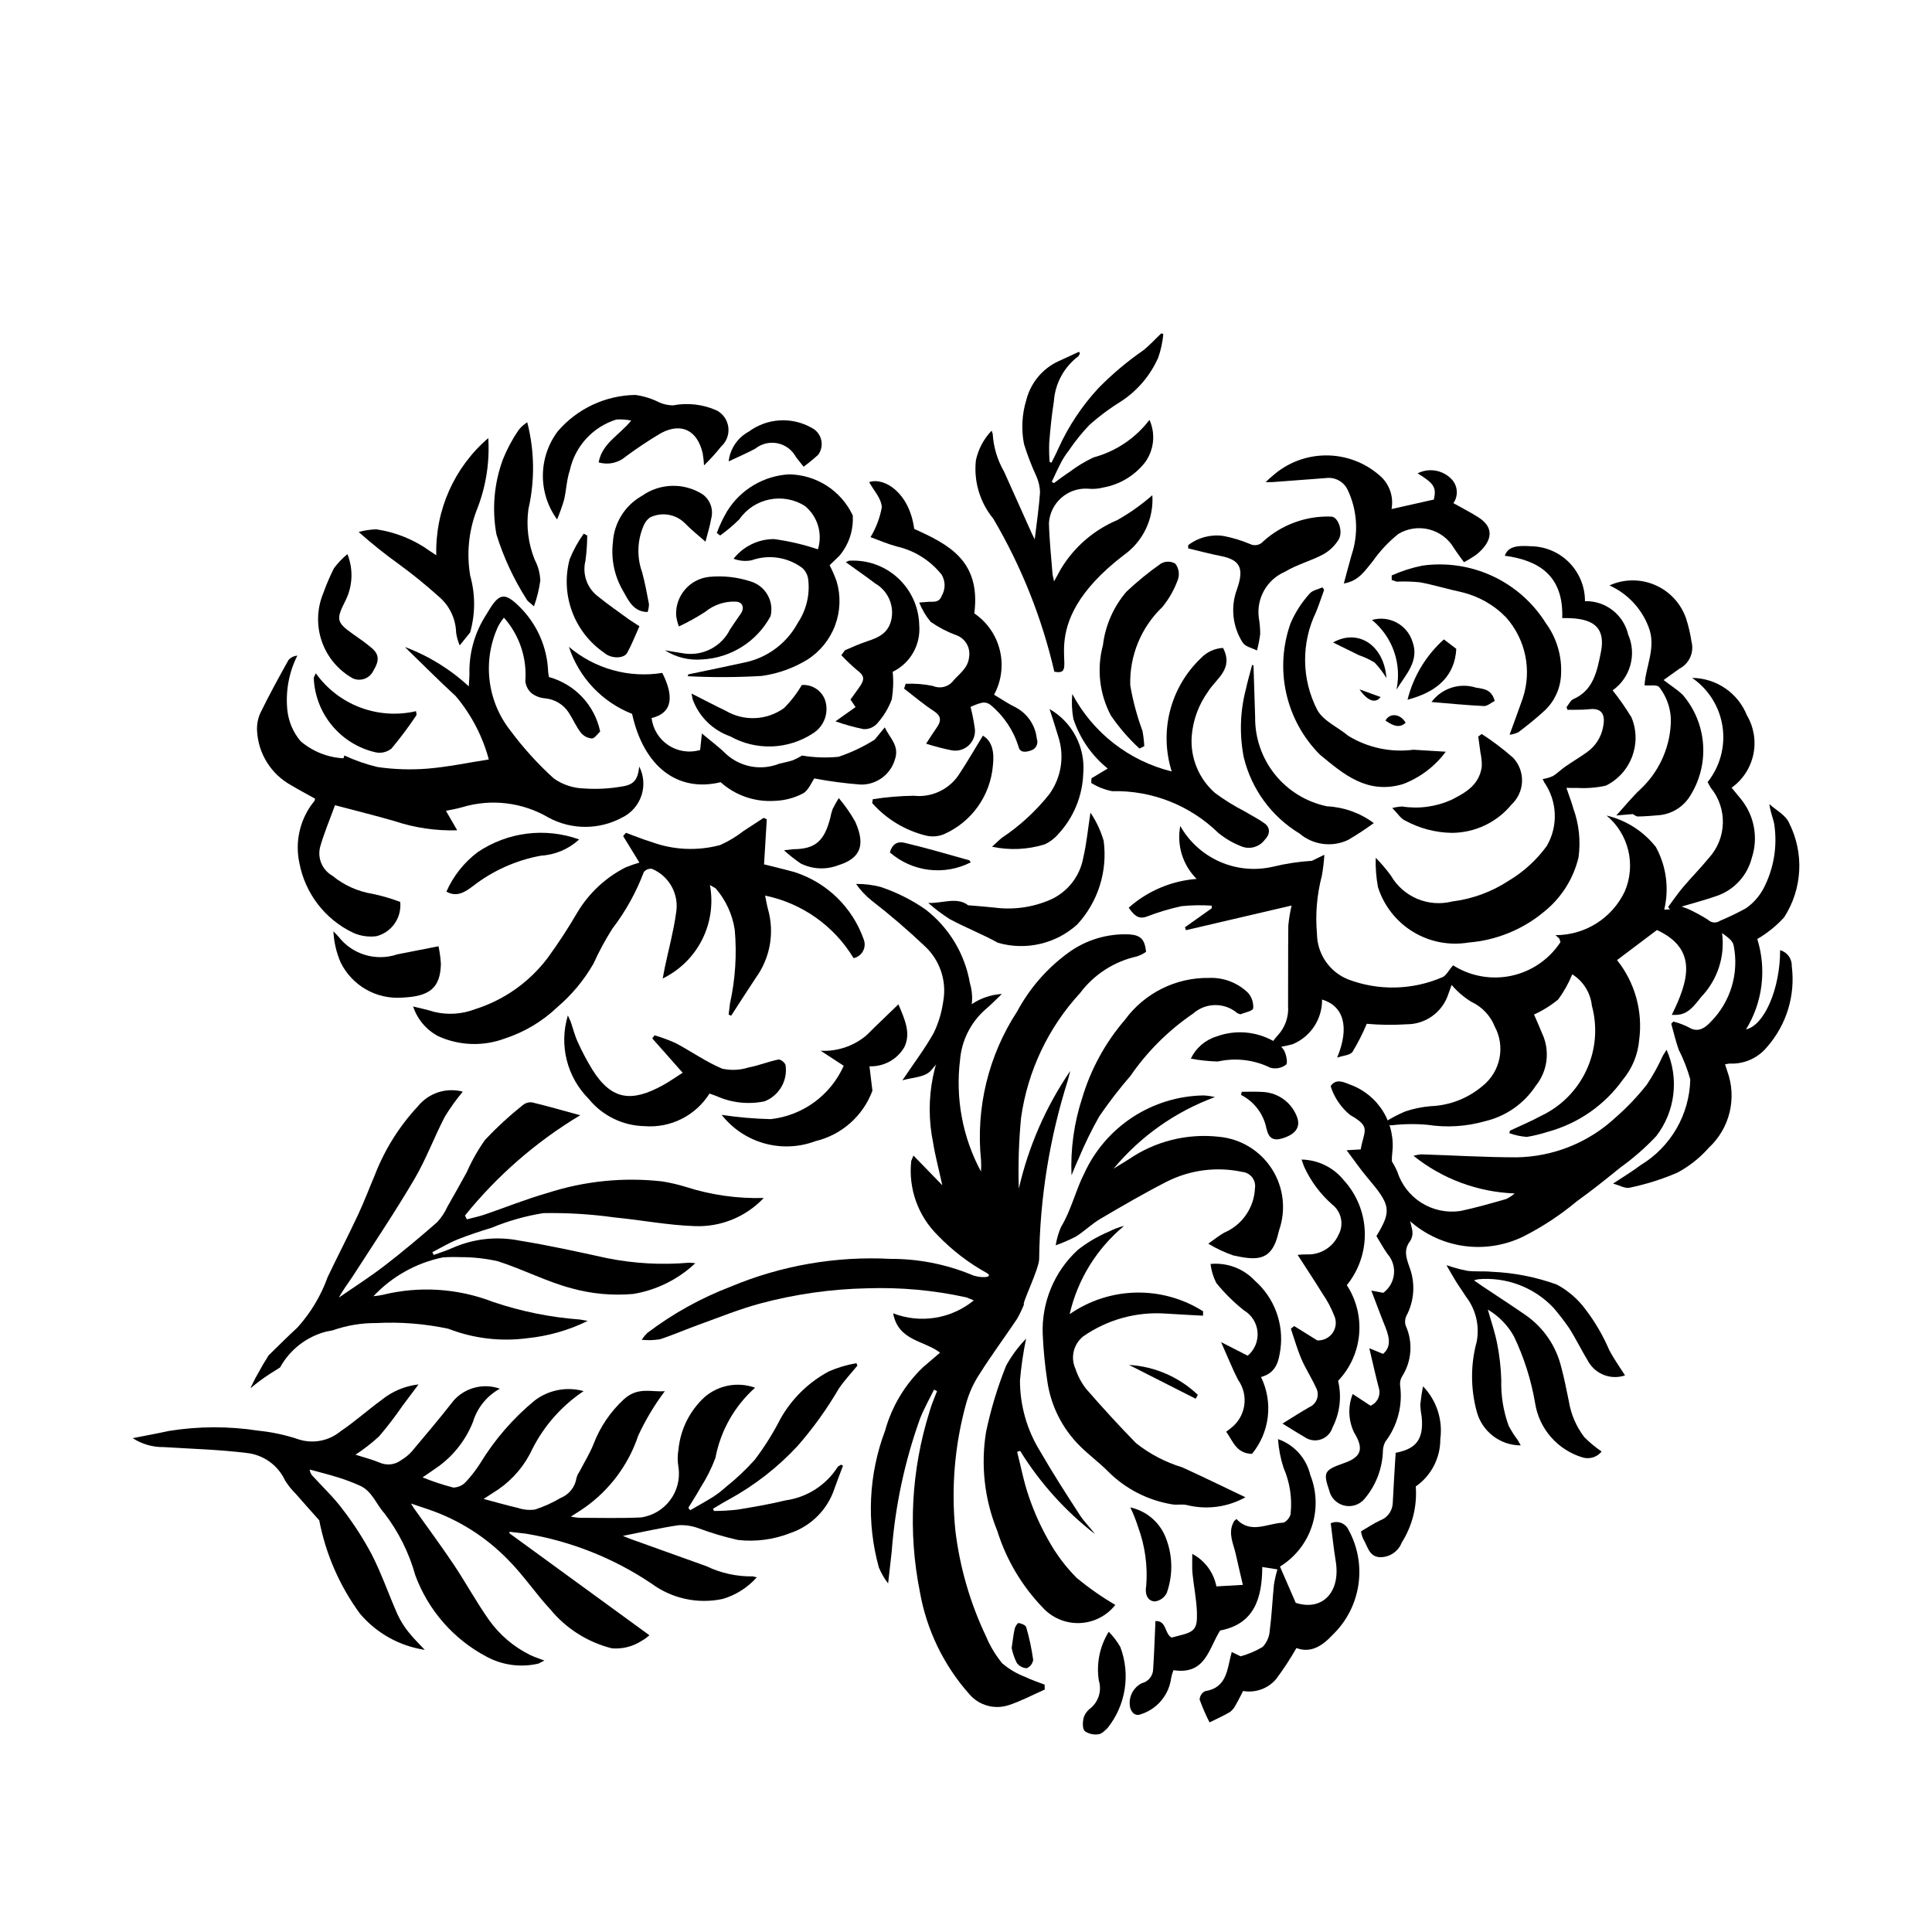 <?xml version="1.0" encoding="UTF-8"?>
<!-- Uploaded to: ICON Repo, www.iconrepo.com, Generator: ICON Repo Mixer Tools -->
<svg fill="#000000" width="800px" height="800px" version="1.1" viewBox="144 144 512 512" xmlns="http://www.w3.org/2000/svg">
 <g>
  <path d="m451.75 232.34c-1.59 1.512-3.074 3.164-4.789 4.516-4.262 2.953-8.234 6.301-11.867 10-4.379 4.731-7.965 10.133-10.621 16.004-0.543 1.281-1.211 2.508-1.824 3.762l-0.496-0.211c-0.125-1.703-0.16-3.41-0.098-5.113 0.301-3.629 0.641-7.254 1.223-10.84 0.301-4.801 2.703-9.223 6.559-12.094l0.359-0.734-0.266-0.402-4.793 2.215 0.004 0.004c-4.543 1.863-7.938 5.766-9.152 10.523-1.164 3.785-1.379 7.801-0.625 11.688 0.898 2.91 1.988 5.758 3.269 8.52 0.609 1.352 0.945 2.816 0.984 4.301-0.277 4.047-0.887 8.074-1.406 12.453l-0.723-1.453-7.383-16.457c-1.777-3.066-2.816-6.508-3.031-10.047l-0.277-0.848c-2.09 2.176-3.535 4.887-4.172 7.832-0.617 5.566 1.035 11.148 4.59 15.477 7.445 12.633 12.914 26.336 16.207 40.625l0.102-0.02 0.043-0.012c7.5 1.387-6.93-11.648 18.238-30.914 5.121-3.613 7.988-9.629 7.578-15.879-2.867 2.519-5.988 4.731-9.312 6.602-6.254 2.641-11.504 7.207-14.98 13.035l-1.758 3.207-0.395-1.844c-0.348-4.555-0.844-9.09-0.961-13.648 0.363-5.363 5-9.426 10.367-9.078 1.352 0.137 2.715 0.031 4.031-0.312 4.391-0.785 8.336-3.164 11.082-6.68 2.375-3.269 2.82-7.559 1.164-11.246-3.699 4.856-8.902 8.352-14.793 9.941-2.238 1.039-4.356 2.316-6.32 3.809-1.457 0.941-2.824 2.004-4.219 3.012l-0.559-0.367c0.848-1.77 1.648-3.566 2.566-5.301h-0.004c0.57-1.047 1.227-2.047 1.961-2.984 1.629-2.418 3.465-4.691 5.481-6.797 2.656-2.359 5.516-4.481 8.547-6.336 4.254-2.832 7.613-6.824 9.672-11.504 0.691-2.008 1.145-4.094 1.34-6.211z"/>
  <path d="m304.99 477.45c-7.801-1.703-15.609-3.441-23.488-4.703-5.875-1.148-11.957-0.484-17.445 1.906-1.648 0.766-3.41 1.289-5.121 1.922l-0.363-0.727c2.195-1.129 4.328-2.418 6.606-3.344 2.988-1.211 6.07-2.195 9.152-3.156h0.004c4.387-1.812 8.969-3.106 13.656-3.856 6.316-0.113 12.633 0.27 18.891 1.145 7.066 0.676 14.094 2.066 21.168 2.293v0.004c6.91 0.297 13.605-2.422 18.348-7.457-6.938 0.199-13.859-0.773-20.473-2.879-2.109-0.656-4.258-1.16-6.438-1.512-10.258-1.156-20.641-0.102-30.453 3.086-5.625 1.594-11.07 3.82-16.617 5.707-1.527 0.52-3.125 0.844-4.691 1.258l-0.504-1.008c8.543-10.582 18.879-19.578 30.539-26.574-4.508-1.227-8.59-2.41-12.723-3.402-0.895-0.117-1.797 0.141-2.496 0.711-3.535 2.82-6.871 5.887-9.973 9.18-1.91 2.691-3.543 5.57-4.871 8.594-1.695 3.062-3.383 6.129-5.133 9.16-0.684 1.504-1.602 2.891-2.723 4.106-4.547 3.973-9.176 7.859-13.957 11.543-3.887 2.988-8.035 5.629-12.07 8.426 1.141-2.16 2.598-3.981 3.856-5.934 5.441-8.449 11.055-16.801 16.148-25.457 3.098-5.269 5.234-11.098 8.062-16.539v-0.004c1.422-2.324 3.012-4.543 4.762-6.633-4.371-1.176-9.023 0.336-11.875 3.852-4.91 5.258-8.773 11.406-11.383 18.113-1.504 3.551-2.863 7.172-4.5 10.664-2.594 5.535-5.406 10.965-8.043 16.48-1.766 4.93-4.477 9.469-7.984 13.359-2.621 2.406-5.121 4.938-7.672 7.414l-1.527 2.496-2.047 3.656-0.82 1.66-0.203 0.383-0.062 0.203-0.102 0.289 0.004-0.004c1.609-1.363 3.305-2.621 5.074-3.766l2.719-1.715c2.598-4.715 7.019-8.152 12.23-9.504l1.68-0.32c3.723-1.312 7.644-1.969 11.594-1.941 6.402-0.336 12.824 0.172 19.094 1.512 6.637 2.574 13.812 3.438 20.867 2.512 5.586-0.559 11.023-2.113 16.059-4.59l-2.035-0.367c-7.848-0.574-15.59-2.141-23.043-4.664-9.348-3.621-19.586-4.273-29.316-1.863-0.785 0.164-1.582 0.277-2.383 0.344 4.914-5.231 11.32-8.816 18.348-10.27 1.562-0.121 3.133-0.145 4.699-0.078 3.348-0.016 6.688 0.352 9.949 1.094 6.602 2.117 12.859 5.402 19.531 7.172h0.004c5.305 1.469 10.836 1.973 16.32 1.488 6.168-1.02 11.891-3.856 16.441-8.145-0.555-0.078-1.113-0.121-1.672-0.133-7.219 0.625-14.492 0.227-21.598-1.188z"/>
  <path d="m309.06 551.03c5.188-1.023 9.941-2.125 14.758-2.832 1.781-0.094 3.559 0.172 5.234 0.781 3.422 1.273 6.926 2.32 10.484 3.125 4.719 0.539 9.5-0.09 13.918-1.832 5.574-1.891 9.93-6.309 11.734-11.91 0.707-1.988 1.473-3.957 2.215-5.934l-0.504-0.277-0.84 0.504h0.004c-3.074 4.879-8.145 8.156-13.855 8.957-4.231 1.027-8.543 1.77-12.848 2.465-2.031 0.227-4.074 0.344-6.121 0.348l-0.301-0.574c1.441-0.848 2.844-1.762 4.328-2.527h-0.004c6.773-3.719 12.902-8.504 18.152-14.176 4.086-4.684 7.723-9.746 10.859-15.113 1.457-2.176 3.293-4.106 4.953-6.144l-0.273-0.637c-2.512 0.434-4.961 1.164-7.301 2.18-5.402 2.894-9.867 7.277-12.859 12.629-1.938 3.793-4.207 7.41-6.785 10.801-2.332 2.606-4.879 5.008-7.621 7.184-1.051 0.965-2.184 1.84-3.383 2.617-1.988 1.258-4.062 2.379-6.102 3.559l-0.492-0.637c1.074-1.766 2.215-3.496 3.207-5.309 1.602-2.488 2.938-5.141 3.977-7.914 1.355-7.191 5.051-13.734 10.512-18.605-4.559-1.637-9.645-0.707-13.332 2.434-3.949 3.606-6.43 8.543-6.965 13.863-0.285 1.602-0.285 3.242 0 4.844 0.91 6.383-3.516 12.297-9.898 13.23-5.453 0.277-10.934 0.102-16.398 0.102-0.754-0.059-1.5-0.16-2.242-0.305 1.473-0.957 2.602-1.633 3.672-2.398v0.004c6.652-4.695 11.629-11.395 14.207-19.113 1.926-4.152 4.285-8.086 7.031-11.746-3.438 0.32-7.16-1.289-10.918 2.215v0.004c-3.535 3.273-6.269 7.324-7.984 11.828-1 2.527-2.473 4.867-3.727 7.297-0.359 0.512-0.625 1.082-0.781 1.684-0.375 2.383-1.98 4.394-4.223 5.281-2.137 1.266-4.406 2.293-6.766 3.059-1.523 0.215-3.078 0.066-4.535-0.43-2.875-0.652-5.707-1.484-9.082-2.379l3.945-2.559c3.906-2.711 7.016-6.418 9-10.738 3.133-6.172 7.801-11.43 13.555-15.273-4.527-1.266-9.387-0.305-13.094 2.586-5.66 4.691-10.504 10.293-14.328 16.57-1.102 1.73-2.359 3.359-3.754 4.863-0.859 0.953-2.074 1.508-3.356 1.539-2.773-0.723-5.496-1.625-8.152-2.703 1.84-1.266 3.195-2.148 4.5-3.106v0.004c3.961-2.977 7.027-6.984 8.859-11.59 1.137-3.75 3.691-6.91 7.125-8.805-4.305-1.527-9.105-0.324-12.18 3.055-3.621 4.641-7.422 9.145-11.219 13.648h0.004c-0.805 0.871-1.734 1.621-2.754 2.223-1.617 1.234-3.777 1.496-5.644 0.688-1.984-0.84-4.109-1.363-6.465-2.125 2.223-1.453 4.324-3.082 6.277-4.879 2.203-2.59 4.269-5.289 6.191-8.09l4.242-5.656c-3.57 0.402-6.949 1.816-9.738 4.074-3.707 2.703-7.137 5.801-10.938 8.352-3.035 2.508-7.121 3.336-10.891 2.207-3.535-1.207-7.199-2-10.914-2.375-7.84-1.215-15.82-1.191-23.652 0.07-3.07 0.672-6.168 1.23-9.621 1.914 2.449 1.594 5.32 2.418 8.246 2.367 7.305 0.465 14.645 0.656 21.898 1.551 4.438 0.453 8.312 3.195 10.207 7.234 0.773 1.273 1.703 2.449 2.766 3.492 2.074 2.387 4.191 4.734 6.32 7.129 1.723 8.965 5.422 17.434 10.828 24.789 4.379 5.144 10.465 8.531 17.145 9.539-1.43-1.535-2.965-2.988-4.254-4.637h-0.004c-1.172-1.441-2.16-3.023-2.949-4.707-2.348-5.293-4.231-10.809-6.863-15.949h0.004c-2.266-4.254-4.891-8.312-7.844-12.125-2.328-3.106-5.211-5.801-7.836-8.684-0.438-0.457-0.699-1.055-0.75-1.684 2.539 0.699 5.098 1.324 7.609 2.117 1.957 0.609 3.875 1.34 5.742 2.184 3.211 1.461 4.254 4.906 6.449 7.312 3.75 4.898 6.527 10.469 8.18 16.41 3.441 9.328 10.227 17.047 19.035 21.656 4.168 2.203 8.992 2.824 13.582 1.754l1.594-0.805c-1.539-0.605-2.742-0.961-3.844-1.512-4.312-2.141-8.035-5.312-10.828-9.234-3.363-4.762-6.16-9.918-9.406-14.77-3.383-5.051-7.016-9.938-10.535-14.898l-0.742-1.203 4.914 1.652v0.004c7.789 2.691 14.844 7.156 20.609 13.039 4.164 4.109 7.441 9.105 11.445 13.402 4.188 5.07 9.887 8.672 16.266 10.27 2.734 0.234 5.469-0.438 7.785-1.906 0.777-0.434 1.504-0.957 2.164-1.559l-37.066-27.004-0.039-0.414 4.348 0.496c11.922 1.977 23.285 6.488 33.316 13.23 5.434 4.012 12.328 5.488 18.926 4.059 3.465-1.035 6.574-3.016 8.977-5.715l-1.047-0.254v0.004c-4.25 0.07-8.457-0.852-12.293-2.695l-20.359-7.305z"/>
  <path d="m538.29 491.06c0.855 3.051 1.887 5.996 2.477 9.027 0.621 3.144 0.984 6.34 1.086 9.543-0.125 4.156 0.535 8.297 1.953 12.203 0.688 1.312 1.48 2.566 2.375 3.75l0.832 1.457c-5.488 0.008-10.285-3.695-11.672-9.004-1.641-6.062-1.641-12.453 0.008-18.512 0.789-4.184-0.242-8.508-2.836-11.883-0.859-1.363-1.812-2.668-2.664-4.039-0.895-1.445-1.715-2.934-2.523-4.324l0.004 0.004c1.785 0.621 3.617 1.117 5.473 1.488 2.137 0.293 4.344 0.047 6.5 0.262 5.891 0.242 11.711 1.383 17.258 3.383 2.988 1.598 5.586 3.84 7.602 6.566 2.551 3.332 4.672 6.973 6.32 10.836 1.227 2.324 2.777 4.477 4.164 6.676-3.695 1.266-7.769-0.27-9.719-3.656-1.754-2.887-3.234-5.945-5.039-8.797h0.004c-1.305-1.895-2.707-3.719-4.203-5.465-5.168-5.465-12.562-8.246-20.051-7.551l-1.027 0.281 2.383 1.645c3.828 2.559 7.703 5.055 11.488 7.684h-0.004c4.648 3.293 7.945 8.164 9.277 13.703 0.805 2.961 1.375 5.984 2.004 8.992 0.559 3.461 1.965 6.731 4.09 9.516 1.41 1.418 2.949 2.699 4.598 3.82-1.203 1.5-3.195 2.121-5.035 1.57-3.258-0.969-6.168-2.84-8.398-5.402-2.234-2.559-3.691-5.699-4.203-9.059-1.047-6.121-2.941-12.07-5.629-17.672-1.629-2.918-4.008-5.348-6.891-7.043z"/>
  <path d="m262.18 358.87 2.984 5.168h-0.004c-5.633 0.172-11.254-0.656-16.602-2.438-5.262-1.52-10.578-2.832-15.777-4.211-1.379 3.801-2.914 7.394-3.961 11.113l0.004 0.004c-0.73 2.957 0.59 6.043 3.234 7.555 3.094 2.543 6.809 4.215 10.766 4.836 2.461 0.523 4.875 1.23 7.231 2.117 0.445 4.168-2.227 8.031-6.285 9.086-2.106 0.277-4.242-0.039-6.18-0.906-7.438-3.539-12.734-10.422-14.258-18.516-1.145-5.367 0.027-10.973 3.227-15.43l0.801-1.031 0.148-0.551c-2.086-1.168-4.231-2.297-6.309-3.539h0.004c-5.312-2.902-8.746-8.344-9.078-14.391-0.105-1.68 0.211-3.356 0.922-4.883 2.305-4.719 4.828-9.332 7.391-13.914 0.594-0.695 1.441-1.121 2.356-1.188-2.273 4.531-3.184 9.625-2.621 14.664 0.355 2.953 1.57 5.742 3.492 8.012 3.18 2.723 7.176 4.316 11.359 4.527l0.238-0.742v0.004c2.824 1.312 5.773 2.34 8.801 3.059 4.348 0.629 8.746 0.773 13.125 0.43 5.461-0.438 10.918-1.598 16.348-2.441-1.656-6.18-4.656-11.918-8.785-16.805-4.602-4.227-9.016-8.688-13.461-13v0.004c6.273 2.332 12.027 5.875 16.934 10.43 0.086-1.527 0.188-2.434 0.18-3.332-0.121-5.148 1.207-10.227 3.824-14.656l1.148-1.867c2.848-4.812 4.34-5.117 8.098-1.441 4.773 4.598 7.566 10.875 7.789 17.5l0.207 1.324c3.371 0.926 6.426 2.758 8.82 5.305s4.043 5.707 4.758 9.129c-0.66 0.594-1.473 1.852-2.191 1.844-1.148-0.09-2.215-0.645-2.938-1.543-1.242-1.594-2.062-3.57-3.184-5.285-1.402-2.168-3.719-3.57-6.289-3.805-1.262-0.098-2.473-0.543-3.496-1.289-0.992-0.82-1.617-2-1.734-3.281 0.465-6.141-1.582-12.211-5.676-16.816-0.586 0.73-1.105 1.516-1.543 2.344-2.051 4.445-2.832 9.367-2.262 14.23 0.57 4.859 2.469 9.469 5.492 13.32 3.422 4.606 7.289 8.871 11.539 12.727 2.34 1.652 5.113 2.57 7.977 2.648 3.281 0.23 6.578 0.07 9.824-0.48 3.457-0.477 4.434-1.773 4.836-5.328 1.223 2.387 1.43 5.164 0.578 7.707s-2.691 4.637-5.106 5.805c-6.062 3.285-13.375 3.305-19.457 0.043-6.918-4.086-15.227-5.094-22.918-2.781-1.324 0.406-2.691 0.602-4.32 0.957z"/>
  <path d="m313.45 372.6-4.309-7.031 0.734-0.867c2.269 0.82 4.504 1.746 6.809 2.445v0.004c5.828 2.125 12.168 2.406 18.16 0.797 2.211-0.98 4.293-2.234 6.199-3.727l5.328-3.477 0.836 0.371-0.723 11.953c2.348 0.59 5.215 1.254 8.043 2.035v0.004c8.578 2.738 15.375 9.34 18.363 17.836 0.398 1.016 0.332 2.152-0.188 3.113-0.516 0.957-1.43 1.641-2.496 1.863-5.156-8.551-13.652-14.562-23.438-16.578 0.285 1.383 0.461 2.539 0.766 3.644h0.004c1.746 6.191 0.57 12.844-3.188 18.066-2.223 3.348-4.387 6.742-6.578 10.113l-0.68-0.27 0.363-2.984v0.004c1.414-6.391 1.84-12.961 1.262-19.484-0.609-4.07-2.363-7.887-5.055-11l-1.523-0.887c0.91 4.93 0.18 10.02-2.078 14.492-2.262 4.473-5.926 8.082-10.434 10.273l0.562-2.969c1.008-4.777 2.309-9.527 2.969-14.34 0.887-4.926-1.762-9.805-6.375-11.746-0.82-0.117-1.641 0.203-2.164 0.844-2.031 5.387-4.84 10.449-8.34 15.02-1.871 2.941-3.531 6.016-4.965 9.191-2.5 4.379-5.738 8.289-9.574 11.559-3.965 3.793-8.734 6.644-13.953 8.348-5.731 2.137-12.074 1.922-17.641-0.605-3.16-1.664-5.551-4.492-6.668-7.883 1.969 0.496 3.797 0.855 5.555 1.422 3.625 0.879 7.43 0.629 10.91-0.719 7.68-2.43 14.41-7.199 19.246-13.648 2.824-3.883 5.449-7.91 7.863-12.059 3.059-5.086 7.492-9.207 12.789-11.879 1.18-0.48 2.383-0.895 3.606-1.246z"/>
  <path d="m387.62 303.68 2.582-0.203c1.309-0.051 2.676 0.277 3.394-1.645 0.992-1.715 0.973-3.836-0.051-5.535-3.019-3.793-7.242-6.438-11.973-7.496-2.387-0.648-4.672-1.656-6.871-2.453 1.457-2.422 2.469-5.082 2.981-7.859-0.047-2.363-2.164-4.527-3.34-6.723 4.031-1.375 10.68 2.848 11.93 12.402 9.004 4.066 17.734 8.383 15.93 22.387v-0.004c3.391 2.305 5.801 5.789 6.769 9.773s0.422 8.184-1.531 11.789c1.988 1.176 3.844 2.457 5.844 3.414 3.07 1.672 5.121 4.754 5.477 8.23 0.238 0.613 0.207 1.297-0.078 1.887-0.289 0.594-0.812 1.035-1.441 1.227-1.359 0.484-2.984 0.719-3.348-1.09v-0.004c-1.359-4.312-3.945-8.137-7.441-11.004-0.648-0.5-1.48-0.691-2.277-0.527-1.027 0.262-2.023 0.633-2.973 1.102 0.461 1.75 0.82 3.527 1.074 5.316 0.344 1.684-0.16 3.43-1.352 4.668-1.191 1.238-2.914 1.809-4.609 1.531-2.328-0.457-4.625-1.051-6.879-1.785 1.117-1.703 1.895-2.973 2.75-4.172 1.406-1.965 1.199-3.238-0.75-4.496-2.734-1.77-5.238-3.93-7.836-5.918l0.402-1.281c2.426-0.113 4.856 0.078 7.234 0.574 1.98 0.852 4.289 0.203 5.531-1.559 1.691-1.855 3.801-3.266 4.066-6.184 0.387-2.543-1.133-4.992-3.586-5.777-2.34-0.871-4.559-2.039-6.606-3.473-1.277-1.527-2.301-3.254-3.023-5.113z"/>
  <path d="m316.67 334.29c0.363 2.945 2 5.582 4.477 7.215 2.481 1.629 5.547 2.09 8.395 1.258l0.465-4.387c2.316 1.957 4.523 3.566 6.453 5.488h0.004c3.816 3.457 9.266 4.434 14.047 2.527 1.188-0.301 2.398-0.504 3.566-0.895h0.004c0.852-0.359 1.676-0.785 2.469-1.266 3.195 0.535 6.453 0.648 9.68 0.328 3.356-1.129 6.566-2.652 9.562-4.539l2.691-3.266c1.285 2.883 3.988 4.797 2.652 8.613-1.203 3.949-4.879 6.625-9.012 6.555-4.137-0.309-8.25-0.852-12.328-1.629-0.68 0.949-1.555 3.219-3.031 3.996-2.332 1.215-4.91 1.879-7.539 1.953-5.223 0.328-10.355-1.453-14.246-4.949-11.469 2.773-20.402-4.18-23.469-18.109-7.953-3.129-14.094-9.641-16.742-17.762 6.844 5.809 15.887 8.332 24.746 6.906 3.027 5.969 2.898 10.609-2.844 11.961z"/>
  <path d="m326.4 322.72c5.156-1.086 10.316-2.133 15.465-3.273 5.805-1.359 10.746-5.144 13.57-10.398 2.234-3.34 3.215-7.367 2.766-11.363-0.117-1.199-0.668-2.316-1.551-3.137-3.859-2.91-8.926-3.684-13.48-2.062-1.594 0.312-3.246 0.168-4.766-0.41 2.582-3.289 6.531-5.215 10.711-5.215 3.961 0.531 7.859 1.441 11.641 2.719 1.293-4.164-0.062-8.699-3.426-11.477-5.801-3.676-13.465-2.129-17.391 3.504-1.578 1.57-3.277 3.008-5.09 4.301l-0.895-0.66h0.004c0.742-2.019 1.668-3.965 2.762-5.816 3.555-5.707 9.652-9.332 16.359-9.727 3.555 0.047 7.023 1.09 10.012 3.008 2.988 1.922 5.375 4.644 6.891 7.859 0.25 3.867-0.996 7.684-3.481 10.66l-2.641 2.555c0.711 1.379 1.332 2.805 1.852 4.262 1.141 3.84 1 7.941-0.406 11.691-1.402 3.746-3.988 6.934-7.363 9.082-3.691 2.246-7.805 3.715-12.086 4.309-6.523 0.383-13.066 0.41-19.598 0.074z"/>
  <path d="m332.03 433.8c-1.809 2.875-4.367 5.199-7.406 6.727-3.035 1.523-6.43 2.184-9.816 1.914-5.754-0.113-11.164-2.754-14.793-7.219-2.836-2.844-4.852-6.402-5.824-10.297-0.973-3.898-0.871-7.984 0.301-11.824l0.746 1.645c0.625 1.793 1.078 3.684 1.863 5.379v-0.004c1.156 2.574 2.481 5.07 3.961 7.473 5.117 8.066 10.422 8.504 18.641 3.988 1.691-0.93 3.289-2.07 5.211-3.293l-8.062-9.113 0.621-0.805 0.004-0.004c1.914 0.562 3.785 1.258 5.602 2.078 4.144 2.195 8.031 4.969 12.324 6.766 2.316 0.508 4.731 0.395 6.988-0.328 2.644-0.488 5.231-1.562 7.875-2.094 0.598-0.121 1.766 0.805 1.926 1.512 0.59 4.094-1.723 8.055-5.578 9.559-4.273 0.895-8.723 0.414-12.707-1.379z"/>
  <path d="m302.65 266.53c0.934-5.074 5.348-7.062 8.633-11.078l0.004 0.004c-1.305-0.277-2.641-0.367-3.969-0.27-3.066 0.961-5.824 2.719-7.988 5.09-2.164 2.375-3.664 5.281-4.34 8.422-0.828 2.469-0.898 5.176-1.496 7.734-0.523 1.773-1.145 3.516-1.855 5.223-2.484-3.402-3.809-7.516-3.769-11.73 0.035-4.215 1.43-8.305 3.973-11.664 5.152-5.977 12.613-9.469 20.508-9.598 2.266 0.305 4.461 0.996 6.496 2.039 1.102 0.461 2.281 0.707 3.477 0.727 3.949-0.762 8.043-0.277 11.703 1.387 1.668 0.918 2.781 2.59 2.996 4.477 0.215 1.891-0.5 3.769-1.914 5.035-1.402 1.766-2.918 3.434-4.535 5-0.055-1.062-0.168-2.117-0.348-3.164-1.395-6.113-5.629-8.293-11.094-5.363h0.004c-3.199 1.898-6.301 3.961-9.293 6.176-1.973 1.719-4.684 2.305-7.191 1.555z"/>
  <path d="m273.4 260.1c0.41 6.609-0.676 13.227-3.176 19.359-2.035 5.461-2.59 11.367-1.613 17.113 1.387 4.922 1.379 10.133-0.027 15.047l-2.754 3.418c-0.469-1.074-0.789-2.207-0.953-3.371-0.098-3.742-1.809-7.262-4.691-9.652-3.367-3.035-6.891-5.891-10.559-8.559-3.672-2.637-7.203-5.469-10.578-8.477 1.512-0.41 3.066-0.645 4.633-0.707 5.133 0.742 10.012 2.715 14.219 5.742l1.719 1.148v0.004c-0.324-11.906 4.738-23.32 13.781-31.066z"/>
  <path d="m382.09 410.15c1.738 4.113 3.363 7.691 1.551 11.387-1.914 3.246-5.453 5.184-9.219 5.043l0.777 6.473v0.004c-2.492 6.695-8.156 11.707-15.105 13.363-4.344 1.629-9.094 1.832-13.562 0.578-4.465-1.254-8.418-3.894-11.281-7.547 4.305 0.652 8.645 1.027 13 1.133 8.5-0.945 15.863-6.328 19.344-14.141l-6.106-3.981v-0.004c4.293 0.223 8.516-1.156 11.855-3.863 0.859-0.734 1.633-1.586 2.449-2.375z"/>
  <path d="m390 383.29c3.66 0.164 7.613-1.703 10.562 0.613 2.555 0.223 4.769 0.367 6.973 0.617h-0.004c5.059 0.664 10.199-0.066 14.875-2.106 4.562-2.055 7.812-6.231 8.68-11.156 0.848-3.566 1.18-7.246 1.898-11.906v-0.004c1.535 2.293 2.715 4.805 3.496 7.449 1.086 8.066-1.473 16.195-6.984 22.184-5.691 5.156-13.648 6.996-21.031 4.867-4.144-2.297-8.586-4.016-12.758-6.266-2.012-1.281-3.922-2.715-5.707-4.293z"/>
  <path d="m368.14 292.98 0.844-0.379c4.769-0.309 9.453 1.344 12.973 4.578 3.516 3.234 5.559 7.762 5.652 12.539 0.422 5.168-2.375 10.059-7.039 12.316 0.246 2.441 0.164 4.902-0.242 7.324-0.898 2.383-2.234 4.574-3.949 6.461-0.914 0.965-2.207 1.48-3.535 1.406-2.527-0.516-5.016-1.207-7.445-2.062l5.332-3.781-1.34-1.996 2.293-3.191c1.582-2.195 1.371-3.152-0.52-4.578l-0.004 0.004c-1.477-1.246-2.879-2.578-4.195-3.992l0.957-1.309c1.992-0.863 3.984-1.754 6.023-2.422 3.008-0.984 5.672-2.215 6.348-6.098 0.609-3.672-1.129-7.336-4.363-9.184-2.504-1.91-5.09-3.691-7.789-5.637z"/>
  <path d="m383.14 430.3c3.031-4.519 6-8.422 8.371-12.684h-0.004c1.223-2.582 2.047-5.328 2.449-8.156 1.016-5.461-0.863-11.055-4.969-14.801-4.481-4.246-9.172-8.27-14.059-12.051-1.551-1.254-2.922-2.719-4.066-4.356 2.176-0.027 4.344 0.234 6.449 0.781 4.266 1.414 8.305 3.438 11.988 6.012 6.215 4.797 10.398 11.75 11.734 19.484 0.914 2.988 0.77 6.207-0.414 9.102-2.809 5.043-6.148 9.777-9.953 14.117-1.633 1.809-5.016 1.777-7.527 2.551z"/>
  <path d="m283.72 255.9c1.945 7.535 2.055 15.43 0.316 23.02-0.621 4.547-0.043 9.18 1.676 13.434 0.895 1.691 1.398 3.566 1.477 5.481-0.316 2.336-0.879 4.633-1.684 6.852-1.109-1.02-1.664-1.309-1.914-1.797-3.438-5.375-6.141-11.184-8.031-17.277-1.223-6.672-0.625-13.555 1.734-19.918 1.098-2.731 2.492-5.332 4.16-7.758 0.648-0.793 1.41-1.477 2.266-2.035z"/>
  <path d="m315.62 306.19c-3.762-0.023-5.086-3.09-6.512-5.606-2.266-3.867-3.211-8.371-2.688-12.82 0.289-5.164 3.188-9.82 7.691-12.355 2.332-1.656 5.106-2.582 7.965-2.656 2.863-0.078 5.68 0.699 8.098 2.231 2.059 1.473 2.973 4.078 2.289 6.516-0.309 1.914-0.93 3.793-1.504 6.051-1.855-1.645-3.773-3.144-5.461-4.898h-0.004c-2.438-2.426-6.152-3.039-9.242-1.523-0.684 0.496-1.227 1.16-1.574 1.93-1.805 3.973-1.984 8.496-0.504 12.602 0.738 2.758 1.281 5.594 1.809 8.426-0.008 0.719-0.129 1.43-0.363 2.106z"/>
  <path d="m375.3 355.8c3.586-0.559 7.203-0.867 10.828-0.918 4.906 0.547 9.684-1.797 12.254-6.008 2.117-3.219 4.047-6.574 6.09-9.91 2.457 1.402 3.078 4.332 2.656 7.941v-0.004c-0.332 3.918-1.711 7.668-3.992 10.867-2.281 3.195-5.383 5.719-8.98 7.305-1.496 0.613-3.144 0.742-4.719 0.379-5.535-1.355-10.523-4.367-14.301-8.633z"/>
  <path d="m348.21 307.29c-3.621 6.711-10.469 11.055-18.082 11.465-3.481 0.309-6.969-0.543-9.914-2.418 1.773 0.293 3.539 0.617 5.32 0.871h-0.004c4.938 0.621 9.727-1.949 11.934-6.406 0.902-1.41 1.895-2.754 2.832-4.141 1.074-1.582 0.523-3.098-1.234-3.223-2.973-0.137-5.894 0.832-8.191 2.723-2.231 1.438-4.551 2.727-6.953 3.859-0.375-0.953-0.621-1.949-0.742-2.961-0.227-5.184 3.621-9.648 8.781-10.184 3.695-0.359 7.422 0.055 10.949 1.207 3.938 1.168 6.266 5.215 5.305 9.207z"/>
  <path d="m327.26 327.79c3.254 1.645 6.102 3.164 9.012 4.543 4.836 2.871 10.91 2.609 15.484-0.668 1.836-1.828 3.426-3.891 4.727-6.129 2.75-0.207 5.293 1.461 6.195 4.066 1.047 3.305-0.277 6.898-3.219 8.73-3.238 2.133-7 3.336-10.871 3.477-3.875 0.141-7.715-0.785-11.098-2.68-4.606-1.613-8.246-5.207-9.922-9.789z"/>
  <path d="m422.15 331.91c2.957 1.703 5.371 4.215 6.949 7.238 1.582 3.027 2.266 6.438 1.973 9.84-0.203 5.961-2.543 11.648-6.594 16.027-1.004 1.172-2.246 2.113-3.648 2.758-4.516 1.391-9.312 1.605-13.934 0.617 1.219-1.109 1.875-1.781 2.602-2.352h-0.004c4.758-3.168 8.992-7.059 12.551-11.527 3.168-4.344 4.09-9.93 2.484-15.059-0.715-2.449-1.531-4.863-2.379-7.543z"/>
  <path d="m260.21 394.77c0.324 1.539 0.539 3.098 0.633 4.668-0.141 6.539-3.152 8.637-10.301 8.941-3.344 0.246-6.684-0.52-9.59-2.191-2.902-1.672-5.242-4.18-6.707-7.191-1.113-2.602-1.754-5.379-1.891-8.203l1.316 1.387c3.656 4.758 9.938 6.66 15.617 4.734z"/>
  <path d="m299.62 285.92c-0.012 2.242-0.168 4.484-0.473 6.703-0.891 3.578 0.469 7.34 3.441 9.523 2.644 2.137 5.441 4.066 8.176 6.066l2.691 1.754c-1.086 2.402-2.016 4.816-3.246 7.055-0.84 1.516-4.184 1.629-6.066-0.008-3.906-2.676-6.887-6.492-8.531-10.93-1.645-4.441-1.875-9.277-0.656-13.852 0.969-2.41 2.223-4.695 3.738-6.805z"/>
  <path d="m236.07 290.85c1.551 3.871 1.422 8.215-0.355 11.988-2.586 5.176-2.812 5.93 1.812 9.184 1.684 1.184 3.391 2.352 4.961 3.695 2.016 1.727 2.078 3.352 0.473 6v0.004c-0.945 2.047-3.352 2.965-5.422 2.07-3.863-2.141-6.801-5.633-8.25-9.805-1.449-4.176-1.309-8.734 0.395-12.809 0.801-2.258 1.746-4.461 2.824-6.598 1.035-1.383 2.234-2.633 3.562-3.731z"/>
  <path d="m227.7 322.43c2.934 4.113 7.023 7.266 11.75 9.055 4.727 1.785 9.879 2.129 14.801 0.984l0.145 1.008c-2.055 3.082-4.269 6.047-6.644 8.891-1.211 0.98-2.812 1.344-4.332 0.98-4.504-1.055-8.539-3.562-11.48-7.137-2.938-3.57-4.625-8.008-4.797-12.633z"/>
  <path d="m297.48 366.46c-2.769 2.559-6.34 4.078-10.105 4.301-6.621 1.203-12.852 4-18.152 8.152-1.898 1.383-4.09 2.973-6.918 1.379v-0.004c1.82-4.129 4.672-7.727 8.273-10.449 7.914-5.356 17.91-6.613 26.902-3.379z"/>
  <path d="m366.29 355.5c1.641 1.941 3.098 4.031 4.348 6.246 2.766 6.18 1.484 9.723-4.547 11.574-3.238 1.234-6.844 1.051-9.938-0.512-1.539-1.059-3.008-2.219-4.391-3.477l2.543-0.285c5.742-0.055 8.16-2.117 9.738-8.352l-0.004 0.004c0.148-0.793 0.363-1.57 0.633-2.328 0.492-0.984 1.031-1.941 1.617-2.871z"/>
  <path d="m337.1 266.27c0.379-3.348 2.375-6.293 5.34-7.891 2.375-1.758 5.203-2.789 8.152-2.969 2.945-0.184 5.883 0.488 8.457 1.938 1.273 0.621 2.211 1.77 2.559 3.141 0.352 1.375 0.082 2.832-0.738 3.984-1.242 1.141-2.547 2.215-3.906 3.211l-1.992-2.504c-0.996-1.906-2.793-3.262-4.898-3.699-2.106-0.434-4.297 0.098-5.965 1.449-2.117 1.133-4.316 2.062-7.008 3.34z"/>
  <path d="m401.26 372.53c-3.426 1.75-7.297 2.438-11.113 1.969-3.82-0.465-7.41-2.062-10.312-4.59 0.77-2.836 2.668-2.84 3.828-2.566 5.777 1.359 11.469 3.043 17.188 4.637z"/>
  <path d="m420.86 591.75c-3.172 1.398-6.258 3.059-9.539 4.133v-0.004c-3.738 1.238-7.852 0.098-10.418-2.891-6.812-7.652-11.355-17.051-13.129-27.141-3.184-15.914-2.293-32.375 2.594-47.852 0.484-1.82 1.293-3.551 1.953-5.324l-0.797-0.402c-1.25 2.562-2.684 5.051-3.711 7.695-4.066 11.332-6.586 23.16-7.496 35.164l-0.957 8.512h0.004c-0.992-1.289-1.816-2.703-2.445-4.203-3.324-11.961-2.75-24.668 1.633-36.281 1.781-6.441 5.281-12.281 10.125-16.887l4.445-3.801c-4.215-3.269-11.078-3.082-12.426-10.418 3.551 1.367 7.398 1.77 11.152 1.164 3.758-0.602 7.285-2.191 10.227-4.602l-1.988-0.797c-8.637-1.898-17.48-2.703-26.32-2.402-9.551 0.195-19.043 1.547-28.273 4.019-5.559 1.496-10.93 3.695-16.359 5.648-3.445 1.238-6.805 2.731-10.289 3.852v-0.004c-1.582 0.25-3.195 0.293-4.789 0.129 0.422-0.641 0.906-1.234 1.445-1.781 6.773-5.141 14.246-9.293 22.195-12.328 13.367-5.586 27.824-8.094 42.293-7.336 7.316-0.023 14.562 1.387 21.336 4.148 2.117 1.031 6.309 0.93 4.176-0.414v0.004c-4.828-2.664-9.219-6.039-13.035-10.016-5.203-5.148-7.773-12.387-6.981-19.664l0.586-1.441 7.652 7.875c-0.906-4.156-1.863-7.664-2.43-11.234-2.426-11.664 0.027-23.816 6.789-33.629 2.832-3.445 6.969-5.559 11.422-5.828-1.594 1.512-2.914 2.887-4.367 4.109h-0.004c-3.871 3.406-6.273 8.184-6.703 13.32-1.27 10.211 0.664 20.562 5.535 29.625 0.074-0.992 0.078-1.984 0.02-2.977-1.426-13.871 1.961-27.812 9.594-39.484 3.258-6.066 7.828-11.328 13.375-15.406 4.699-3.484 10.453-5.242 16.297-4.981 3.066 0.211 4.106 1.297 4.477 4.617-0.75 0.531-1.574 0.945-2.445 1.227-6.008 1.328-11.344 4.762-15.035 9.688-8.465 9.176-13.926 20.723-15.656 33.086-0.602 6.234-0.797 12.5-0.594 18.762 2.551-11.16 7.172-21.742 13.633-31.195l-0.617 2.402c-4.867 15.328-7.438 31.297-7.625 47.379 0.039 2.578-4.699 12.102-4.023 12.113-0.535 1.332-1.16 2.625-1.871 3.871-3.231 4.812-6.691 9.473-9.785 14.371h-0.004c-1.641 2.457-2.879 5.16-3.672 8.008-3.027 10.934-3.996 22.34-2.856 33.629 1.164 9.711 3.894 19.168 8.094 28.004 1.086 2.606 2.543 5.035 4.332 7.219 1.805 1.543 3.867 2.762 6.086 3.598 1.648 0.82 3.426 1.375 5.152 2.051z"/>
  <path d="m473.43 592.13c-0.633 1.215-1.203 2.418-1.879 3.559-0.355 0.777-0.891 1.457-1.559 1.992-1.746 1.039-3.629 1.859-5.449 2.769-1-1.961-1.879-3.977-2.633-6.047 0.055-0.934 0.586-1.773 1.414-2.215 5.961-0.93 5.856-5.93 7.094-10.379l2.363 1.133h-0.004c2.051-0.566 4.016-1.402 5.844-2.488 1.113-1.184 1.773-2.719 1.871-4.34 0.539-4.047 0.707-8.141 1.117-12.207h0.004c0.219-1.352 0.527-2.688 0.918-4l-4.016-0.637c-0.051 8.113-2.004 15.109-11.168 16.828-3.047 4.777-3.836 11.836-12.379 10.52v-0.004c-0.266 0.676-0.465 1.375-0.602 2.09-0.574 4.394-3.594 8.082-7.785 9.512-1.582 0.707-2.492-0.125-3.004-1.41h-0.004c-0.719-2.672 0.535-5.481 3.004-6.734 1.789-0.418 3.043-2.027 3.023-3.863 0.277-4.125 0.402-8.262 0.605-12.621 3.047-0.086 2.363 3.371 4.281 4.391l1.715-0.453c4.379-1.047 5.141-1.766 4.992-6.262-0.113-3.434-0.832-6.84-1.172-10.27-0.156-1.566-0.043-3.156-0.055-5.203h-0.004c3.328 1.758 5.68 4.93 6.391 8.621l7.016-0.402c-0.676-2.922-1.309-5.531-1.883-8.156-0.574-2.625-1.973-5.195-0.805-8.004l0.375-0.754 0.613-0.547c3.75 4.074 8.16 1.152 12.32 0.984 0.742-0.027 1.996-1.512 2.035-2.367 0.441-4.156-0.203-8.355-1.871-12.184-0.805-2.465-1.297-5.019-1.469-7.602 4.297 1.5 7.527 5.094 8.562 9.527 1.73 4.344 1.871 9.156 0.402 13.594-1.473 4.438-4.465 8.211-8.445 10.66l4.176 9.609c6.981 2.262 11.973-2.758 10.594-11.078-0.547-3.305-0.879-6.652-1.312-10 0.859-0.402 1.84-0.441 2.731-0.109 0.887 0.328 1.605 1.004 1.992 1.867 2.434 4.434 3.348 9.547 2.602 14.551-0.742 5.004-3.106 9.625-6.727 13.16-2.801 2.981-5.789 5.031-9.699 3.59-1.625 2.863-3.43 5.621-5.406 8.254-2.156 2.508-5.469 3.695-8.727 3.125z"/>
  <path d="m474.05 540.79c-4.711 2.629-10.246 3.371-15.48 2.07-1.27-0.316-2.699 0.047-4-0.203-6.375-1.055-12.262-4.074-16.844-8.633-2.359-2.391-5.106-4.398-7.488-6.766-4.727-4.664-7.785-10.758-8.703-17.336-0.625-4.117-1.027-8.266-1.207-12.43-0.297-8.418 3.098-16.547 9.293-22.25 2.488-1.965 5.231-3.578 8.152-4.805 1.309-0.68 2.691-1.199 4.121-1.555-7.25 5.992-12.32 14.211-14.422 23.379 5.168-3.59 11.277-5.578 17.57-5.711 6.289-0.137 12.48 1.59 17.797 4.953l-0.035 1.168c-3.223-0.18-6.449-0.328-9.664-0.547v0.004c-7.828-0.594-15.621 1.531-22.066 6.019-2.59 2.062-3.438 5.625-2.055 8.633 0.625 1.887 1.559 3.648 2.769 5.223 4.289 4.93 8.699 9.773 13.273 14.441l-0.004 0.004c3.644 2.883 7.797 5.055 12.242 6.406 5.555 2.527 11.035 5.219 16.75 7.934z"/>
  <path d="m465.97 434.74c-10.465 3.844-19.73 10.387-26.855 18.965l3.996-2.469 0.004 0.004c7.019-4.824 15.547-6.945 24.012-5.973 5.707 0.551 10.844 3.691 13.938 8.516 3.094 4.828 3.801 10.809 1.918 16.223-0.285 1.016-0.496 2.059-0.875 3.039-1.969 5.078-5.543 4.918-11.277 3.656-2.312-0.801-4.531-1.844-6.625-3.109 1.656-1.156 2.867-2.172 4.223-2.922 4.746-2.023 7.91-6.586 8.145-11.734 0.172-1.027-0.09-2.082-0.723-2.91-0.633-0.824-1.578-1.355-2.613-1.457-6.785-1.457-13.863-0.543-20.051 2.59-5.969 3.051-11.773 6.426-17.551 9.828-2.285 1.344-4.227 3.269-6.473 4.695l-0.004-0.004c-1.738 0.91-3.543 1.695-5.398 2.34 0.277-1.66 0.75-3.285 1.41-4.836 2.731-4.496 3.856-9.703 6.195-14.27 2.781-6.059 7.223-11.211 12.805-14.859 5.586-3.648 12.086-5.641 18.754-5.754 1.027 0.051 2.047 0.195 3.047 0.441z"/>
  <path d="m507.42 486.02 3.164 0.59c1.59-1.168 2.613-2.949 2.824-4.91 0.211-1.961-0.41-3.922-1.719-5.402-1.113-1.566-2.031-3.273-2.922-4.719 4.098-6.797 3.809-8.191-2.465-15.582-1.828-2.156-3.426-4.508-5.43-7.176l3.727-0.215c0.926-5.184 2.812-5.922-2.809-9.125l0.004-0.004c-1.664-1.363-3.039-3.051-4.043-4.957-0.469-0.855-0.84-1.762-1.109-2.699 1.449-2.137 3.574-0.988 5.176-0.383 3.66 1.336 6.758 3.879 8.781 7.207 2.023 3.332 2.852 7.254 2.348 11.117-0.305 2.465 0.172 4.965 1.367 7.148 1.617 4.188 2.922 8.492 3.902 12.871 0.254 1.047 0.078 2.148-0.488 3.062-1.828 2.391-1.074 4.473-0.188 7v0.004c1.598 4.246 1.277 8.98-0.887 12.973-0.352 0.809-0.391 1.719-0.102 2.555 1.949 4.348 1.578 9.387-0.992 13.402-0.414 0.699-0.602 1.516-0.527 2.328 0.746 5.301-0.656 10.684-3.898 14.945-0.398 0.738-0.621 1.555-0.645 2.391-0.121 4.769-1.902 9.348-5.031 12.949-1.344 1.473-3.394 2.078-5.324 1.574-1.93-0.5-3.426-2.031-3.879-3.973-1.625-4.82-1.41-5.383 3.957-7.266 4.543-1.594 5.305-3.746 2.652-8.07-1.555-3.203-1.695-6.914-0.383-10.227l4.723 3.106c1.828-0.781 2.777-2.812 2.199-4.715-0.859-3.238-1.57-6.512-2.523-10.52l3.648 1.5c1.867-1.625 1.996-3.703 0.598-7.137-1.203-2.949-2.293-5.949-3.707-9.645z"/>
  <path d="m415.93 498.75c-0.762 3.656-1.305 7.356-1.629 11.074 0.004 6.688 1.879 13.238 5.422 18.91 3.301 5.734 6.898 11.305 10.5 16.859 1.125 1.738 2.684 3.195 3.906 4.902v0.004c-7.852-6.098-14.551-13.547-19.781-22l-0.797 0.246c1.02 3.988 1.773 8.07 3.133 11.941 1.363 4.008 3.102 7.875 5.195 11.551 2.012 3.629 4.512 6.961 7.434 9.902 3.219 2.668 6.652 5.066 10.258 7.176-2.301 2.93-5.781 4.691-9.508 4.812-3.723 0.125-7.309-1.406-9.801-4.176-5.504-5.731-9.598-12.664-11.969-20.246-3.394-8.316-4.422-17.41-2.969-26.273 1.258-5.988 3.039-11.859 5.32-17.539 1.438-2.602 3.215-5.004 5.285-7.144z"/>
  <path d="m500.92 484.58c2.527 3.867 3.676 8.477 3.258 13.078-0.418 4.602-2.379 8.926-5.566 12.273 0.996 4.164 0.477 8.547-1.477 12.359-0.457 1.496-1.613 2.68-3.098 3.176-1.488 0.496-3.121 0.238-4.387-0.684-1.887-1.082-3.723-2.262-5.781-3.519 2.734-1.68 4.891-3.082 7.121-4.352 0.965-0.418 1.707-1.227 2.039-2.223 0.332-1 0.223-2.09-0.301-3.004-1.16-2.562-2.734-4.949-3.84-7.531-1.109-2.582-1.879-5.34-2.797-8.027l0.879-0.707 6.109 3.801c1.621 0.09 3.172-0.668 4.094-2.008 0.922-1.336 1.082-3.059 0.414-4.543-0.812-2.066-1.863-4.035-3.129-5.863-2.043-3.316-4.199-6.562-6.578-10.25h0.004c0.793-0.098 1.594-0.141 2.391-0.125 3.602 0.172 6.941-1.871 8.426-5.156 1.508-2.723 0.812-6.141-1.641-8.059-3.184-2.797-5.734-6.238-7.484-10.094l-0.648-1.828h0.004c4.398 0.086 8.527 2.129 11.266 5.57 3.41 3.773 5.356 8.641 5.488 13.727 0.129 5.082-1.559 10.043-4.766 13.988z"/>
  <path d="m427.96 455.46c-0.289-6.957 0.676-13.91 2.848-20.527 2.277-7.606 6.129-14.652 11.309-20.672 5.191-7.098 13.508-11.238 22.301-11.102 3.856-0.156 7.606 1.285 10.363 3.988 0.961 1.133 1.438 2.594 1.336 4.074-0.102 0.684-2.191 1.109-3.406 1.578l-0.773-0.281c-3.394-2.918-8.422-2.875-11.766 0.102-6.496 4.422-12.113 10.012-16.574 16.484-2.953 3.41-5.715 6.988-8.262 10.715-2.07 3.656-3.914 7.434-5.527 11.309-0.668 1.422-1.234 2.887-1.848 4.332z"/>
  <path d="m478.18 508.93c1.602 3.269 2.223 6.926 1.797 10.539-0.426 3.613-1.883 7.027-4.195 9.832-4.195-0.156-4.977-3.309-6.828-5.883l1.188-0.906c4.027-3.043 4.894-8.746 1.953-12.852-1.551-3.035-2.812-6.219-4.492-9.984l7.055 3.602h-0.004c1.832-1.543 2.801-3.875 2.606-6.262-0.195-2.387-1.535-4.531-3.594-5.754-2.699-2.141-5.156-4.57-7.328-7.246-0.809-1.578-1.328-3.289-1.531-5.051 4.379-0.422 8.703 1.203 11.719 4.406 5.152 4.527 7.707 11.328 6.812 18.129-0.457 3.07-0.992 6.289-5.156 7.43z"/>
  <path d="m521.13 511.4c3.582 3.719 5.262 8.871 4.566 13.984 0.027 4.996-2.402 9.688-6.504 12.539 0.395 5.227-0.906 10.438-3.711 14.863-0.949 2.469-3.387 4.035-6.023 3.871-2.734-0.277-3.059-3.023-4.211-4.863-0.27-0.629-0.461-1.289-0.57-1.965 1.621-0.945 3.25-2.043 5.004-2.875h-0.004c1.988-0.695 3.348-2.539 3.418-4.644 0.207-4.469 0.512-8.934 0.77-13.301 5.152-0.984 7.492-3.305 6.906-9.453-0.203-1.109-0.332-2.234-0.375-3.359 0.164-1.609 0.406-3.211 0.734-4.797z"/>
  <path d="m437.83 576.43c1.176 1.203 2.203 2.551 3.051 4.004 2.766 7.269 1.48 15.457-3.379 21.527-0.715 0.664-1.547 1.559-2.391 1.637-1.262 0.195-2.555-0.094-3.613-0.805-0.645-0.609-0.605-2.289-0.367-3.387v-0.004c0.285-1.031 0.895-1.941 1.738-2.598 2.25-1.758 3.176-4.727 2.332-7.453-0.699-4.484 0.234-9.066 2.629-12.922z"/>
  <path d="m459.58 424.55c1.336-2.805 3.777-4.926 6.742-5.852 5-1.855 10.562-1.41 15.199 1.223 1.145 0.551 2.113 1.414 2.793 2.492 0.574 1.109 1.016 3.356 0.496 3.746v-0.004c-1.188 0.906-2.734 1.203-4.172 0.793-4.316-2.109-9.223-2.688-13.91-1.637-2.398-0.062-4.789-0.316-7.148-0.762z"/>
  <path d="m443.55 543.48c4.074 0.887 7.477 3.668 9.164 7.481 2.059 4.801 2.242 10.199 0.512 15.129-0.605 1.277-1.824 2.152-3.227 2.316-2.199-0.184-2.582-2.391-2.238-4.133v0.004c0.418-5.285-0.312-10.598-2.144-15.57-0.559-1.789-1.25-3.535-2.066-5.227z"/>
  <path d="m473.07 433.33c1.926 0.012 3.856-0.07 5.773 0.055l-0.004 0.004c4.113 0.27 7.66 2.992 8.984 6.898 0.793 2.508-0.562 4.348-3.965 5.383-2.367 0.723-3.629 0.059-4.231-2.594h-0.004c-0.75-3.844-3.231-7.125-6.719-8.902z"/>
  <path d="m412.1 580.75c0.27-1.793 0.445-3.477 0.805-5.121 0.129-0.582 0.77-1.551 1.039-1.512 0.738 0.121 1.867 0.559 2.016 1.102 0.82 2.832 1.434 5.719 1.844 8.641-0.137 0.996-0.789 1.848-1.715 2.234-1.059-0.043-2.035-0.578-2.648-1.441-0.613-1.238-1.062-2.551-1.34-3.902z"/>
  <path d="m460.86 514.68-17.656-8.961c6.828 0.402 13.293 3.215 18.238 7.938z"/>
  <path d="m498.36 424.28c3.371-8.141 1.699-13.672-4-15.398 0.066 5.109-2.945 9.758-7.637 11.781-1.91 0.57-3.879 0.93-5.871 1.066l-0.219-0.719h0.004c0.555-0.891 1.184-1.73 1.883-2.519 2.027-2.129 3.059-5.016 2.832-7.949 0.043-7.094-0.02-14.18 0.066-21.273 0.172-1.781 0.461-3.551 0.867-5.293l-27.992 6.535-0.27-0.77 7.102-5.039 0.008-0.691c-2.68-0.184-5.367-0.137-8.035 0.137-3.168 0.691-6.277 1.625-9.301 2.797-2.285 0.793-3.41-0.645-4.676-2.387h-0.004c5.004-4.449 11.328-7.133 18.004-7.633-3.688-3.672-5.312-8.93-4.34-14.039 2.383 4.215 6.066 7.543 10.5 9.488 4.434 1.949 9.379 2.406 14.094 1.309 3.387-0.82 6.836-1.344 10.312-1.559l3.281-1.602c-0.113 1.867-0.332 3.723-0.664 5.562-1.316 5.027-1.754 10.242-1.293 15.418 0.062 5.293 3.297 10.035 8.203 12.031 8.09 3.078 17.062 2.883 25.012-0.551 0.961-0.348 1.656-1.793 2.859-3.164h-0.004c4.602 2.918 10.164 3.91 15.492 2.762 5.324-1.152 9.984-4.352 12.969-8.91l-0.301-0.93-1.012-0.914c3.848 0.012 7.617-1.078 10.871-3.133 3.25-2.059 5.848-5 7.488-8.48 1.465-3.422 1.785-7.223 0.918-10.84-0.871-3.617-2.883-6.859-5.742-9.242 5.172 1.227 9.773 4.164 13.059 8.34 2.769 5.066 3.559 10.984 2.211 16.598l1.523-0.09-0.492-0.605c1.301-1.742 2.523-3.562 3.918-5.211 2.231-2.641 4.668-5.074 6.852-7.758h0.004c4.797-5.238 5.004-13.207 0.488-18.691l-0.797-1.445c3.301-4.137 4.734-9.461 3.957-14.699-0.777-5.238-3.695-9.914-8.055-12.918 3.129 0.031 6.176 0.988 8.762 2.75 2.586 1.766 4.586 4.258 5.754 7.16 1.844 3.125 2.453 6.832 1.703 10.383-0.75 3.555-2.805 6.695-5.758 8.809l2.566 3.125c3.477 4.348 4.527 10.156 2.793 15.445-1.18 4.672-4.613 8.445-9.156 10.062-2.922 1.035-5.914 1.809-9.449 2.867l1.656 0.605h0.004c1.844 0.844 3.625 1.812 5.34 2.894 0.855 0.844 2.195 0.957 3.18 0.266 2.332-0.977 4.613-2.074 6.828-3.289 1.988-1.375 3.613-3.215 4.738-5.356 2.695-5.207 3.676-11.137 2.801-16.938-0.301-1.688-1.051-3.242-1.297-5.34 1.785 1.633 4.277 2.848 5.223 4.981 4.051 7.988 3.547 17.527-1.32 25.043-2.062 2.262-4.457 4.191-7.102 5.727 2.512 8.043 1.426 16.777-2.984 23.957 4.906-1.086 9.07-10.953 9.031-20.992 1.887 0.512 3.168 2.262 3.086 4.211 1.004 7.738-1.371 15.531-6.512 21.398-2.418 2.984-6.121 4.633-9.957 4.434l-1.211 0.195 0.59 1.82c1.273 3.477 1.492 7.254 0.629 10.859-0.859 3.602-2.769 6.867-5.481 9.395-2.371 2.699-5.211 4.949-8.379 6.644-4.066 1.75-8.301 3.086-12.637 3.981-1.156 0.293-2.481-0.566-4.402-1.078 2.793-1.859 5.141-3.254 7.328-4.914 7.981-4.816 12.938-13.391 13.137-22.711-0.754-2.723-1.785-5.363-3.07-7.879-0.789-2.227-1.324-4.578-1.973-6.871l0.559-0.578v-0.004c1.41 0.367 2.781 0.883 4.082 1.539 2.246 1.422 4.141 0.367 5.731-1.355 5.352-5.328 7.664-12.992 6.156-20.391-0.27-1.355-1.84-2.305-3.055-3.223h-0.004c0.828 6.188-1.207 12.414-5.531 16.918-3.156 4.195-4.684 4.891-7.789 4.754 4.332-8.816 7.106-17.379-3.938-22.488l-10.578 7.969v-0.004c4.746 5.945 6.867 13.566 5.875 21.113-0.32 3.891-1.836 7.594-4.34 10.594-4.812 6.723-11.793 11.586-19.77 13.77-1.848 0.602-3.738 1.062-5.652 1.387-1.594-0.117-3.168-0.453-4.668-1.004l0.195-0.664c2.738-1.293 5.543-2.434 8.207-3.902v0.004c5.324-2.508 9.594-6.812 12.059-12.156 2.469-5.34 2.973-11.383 1.426-17.059-0.367-3.422-2.281-6.484-5.195-8.309-0.969 2.375-2.227 4.625-3.754 6.688-1.945 1.594-4.086 2.926-6.375 3.965 0.852 1.988 1.734 3.969 2.555 5.988 1.629 4.375 0.828 9.289-2.109 12.918-3.129 4.746-7.965 8.105-13.5 9.387-4.918 1.395-10.078 1.715-15.133 0.941-3.203-0.293-6.43-0.25-9.625 0.133-0.43-0.031-0.859-0.102-1.273-0.219l-0.242-0.758c1.652-1.039 3.387-1.938 5.184-2.699 2.156-0.727 4.394-1.195 6.664-1.391 5.094-0.18 9.98-2.078 13.859-5.383 4.723-3.785 6.07-10.402 3.203-15.73-1.156-2.898-3.375-5.242-6.207-6.551-1.961-1.211-3.723-2.723-5.219-4.477l-0.906 2.519c-1.57 4.731-6 7.918-10.984 7.91-3.531 0.227-7.078 0.188-10.602-0.125-1.07 2.559-2.328 5.035-3.762 7.41-0.652 0.941-2.465 0.984-4.078 1.547z"/>
  <path d="m571.36 326.95c1.812 2.277 3.481 4.668 4.992 7.156 2.867 6.879-0.105 14.805-6.789 18.102-2.504 0.547-5.074 0.75-7.633 0.598-0.832 0.047-1.664-0.008-2.82-0.02 0.695 2.047 1.352 3.695 1.824 5.422h-0.004c1.523 4.156 2 8.625 1.395 13.012-1.355 5.664-4.555 10.719-9.094 14.367-5.664 4.738-12.66 7.598-20.02 8.188-5.102 0.863-10.34-0.148-14.758-2.844-4.414-2.691-7.707-6.891-9.273-11.82-0.48-2.566-0.68-5.176-0.598-7.785 1.465 1.469 2.812 3.055 4.031 4.734 1.594 2.75 4.039 4.902 6.965 6.137s6.176 1.48 9.258 0.703c5.367-0.664 10.508-2.555 15.023-5.527 3.945-2.356 7.371-5.488 10.07-9.207 1.496-2.59 2.227-5.555 2.098-8.543-0.125-2.992-1.102-5.883-2.809-8.34l-0.387-0.824c0.926-0.145 1.832-0.41 2.695-0.789 1.168-0.707 2.172-1.742 3.309-2.527 1.898-1.316 3.875-2.484 5.758-3.828l-0.004-0.004c2.273-1.605 3.809-4.051 4.273-6.797 0.66-3.375-0.562-4.922-3.652-4.57-1.93 0.219-3.871 0.117-5.805 0.164l-0.262-0.707c0.594-0.727 1.074-1.812 1.793-2.125 5.34-2.312 6.309-7.414 7.32-12.457 1.566-7.82-3.715-9.137-10.246-9.023 0.391-11.254-6.234-15.316-15.223-16.523 0.805-2.231 2.734-2.82 6.996-2.512 3.812 0.066 7.441 1.633 10.109 4.356 2.664 2.723 4.156 6.383 4.144 10.195 5.438-0.137 10.223 3.566 11.457 8.867 2.301 5.281 0.574 11.457-4.137 14.773z"/>
  <path d="m545.4 460.27c-9.777-0.352-19.184-3.852-26.812-9.977 0.668-0.191 1.355-0.32 2.051-0.379 8.418 0.262 16.816 0.785 25.25 0.789 9.758-0.145 19.113-3.906 26.25-10.555 3.016-2.633 5.781-5.535 8.266-8.676 1.637-2.449 3.066-5.031 4.281-7.719l0.973-1.555c1.648 3.703 2.269 7.785 1.789 11.812-0.477 4.027-2.035 7.848-4.512 11.062-2.91 3.094-6.117 5.894-9.57 8.367-3.758 3.059-7.547 6.09-11.457 8.891-4.34 3.625-9.07 6.746-14.109 9.309-5.277 2.606-11.262 3.434-17.051 2.359-5.789-1.078-11.074-4-15.066-8.332-2.652-2.922-4.328-6.602-4.793-10.52-0.035-1.395 0.117-2.789 0.449-4.144l0.789-0.281 0.004 0.004c0.848 1.148 1.566 2.387 2.141 3.699 1.082 3.453 3.363 6.41 6.43 8.336s6.719 2.695 10.305 2.168c4.051-0.848 8.07-2.016 12.082-3.152v0.004c0.84-0.391 1.617-0.898 2.312-1.512z"/>
  <path d="m433.26 350.24 4.297-2.566h0.004c-4.246-3.422-7.41-8-9.109-13.18-0.398-2.172-0.496-4.387-0.281-6.582 5.457 10.281 15.039 17.75 26.344 20.531-1.645-5.219-1.797-10.793-0.438-16.094 1.359-5.297 4.18-10.109 8.137-13.887 1.535-1.648 3.652-2.637 5.902-2.754 2.922 5.621-1.883 8.16-3.949 11.547h0.004c-2.527 3.488-4.035 7.606-4.359 11.898-0.398 5.691 1.891 11.238 6.184 14.996 2.457 1.824 5.059 3.441 7.781 4.836 1.781 1.074 3.66 1.992 5.34 3.215 1.641 1.191 1.461 2.969 0.016 4.402h0.004c-1.359 1.793-3.711 2.523-5.844 1.812-2.324-0.863-4.492-2.102-6.414-3.668-7.496-7.336-17.641-11.332-28.129-11.074-1.977-0.371-3.867-1.113-5.566-2.188z"/>
  <path d="m500.13 298.63c0.727-2.691 1.348-5.09 2.027-7.469v-0.004c1.941-5.719 1.566-11.969-1.047-17.414-1.062-2.156-3.391-3.387-5.769-3.047l-14.043 1.059-1.891 0.035h-0.004c0.582-0.598 1.195-1.16 1.84-1.684 3.902-3.473 8.934-5.398 14.156-5.418 5.223-0.023 10.27 1.863 14.199 5.305 2.586 2.18 3.797 5.582 3.172 8.91l11.219-2.519c0.719-3.195 0.082-4.258-4.309-6.941h-0.004c2.93-1.484 6.477-0.938 8.82 1.359 1.812 1.711 2.098 4.496 0.668 6.539 2.269 1.277 4.516 2.402 6.633 3.758 5.082 3.254 2.773 7.199-0.508 9.852h-0.004c-1.059 0.75-2.168 1.434-3.316 2.043-0.941-1.316-1.84-2.469-2.633-3.707v0.004c-1.438-2.477-3.809-4.269-6.578-4.984-2.773-0.711-5.715-0.289-8.168 1.18-2.606 2.086-4.898 4.535-6.812 7.269-1.996 2.344-3.594 5.199-7.648 5.875z"/>
  <path d="m570.52 299.14c3.836-1.734 8.219-1.773 12.082-0.109 3.863 1.664 6.848 4.879 8.223 8.855 0.648 2.008 1.129 4.066 1.441 6.156 0.738 2.836-0.582 5.801-3.18 7.156l-4.223 3.016c1.867 1.43 3.574 2.508 5.039 3.887h0.004c3.215 3.727 5.125 8.406 5.438 13.32 0.312 4.914-0.988 9.793-3.703 13.902-1.785 2.644-4.648 4.363-7.824 4.695-1.914 0.176-3.828 0.328-5.734 0.359-0.52 0.008-1.016-0.465-1.367-0.637l-4.383 0.367c2.348-2.582 4.207-4.891 6.312-6.879h0.004c4.801-4.453 7.707-10.582 8.109-17.117 0.262-3.594-0.82-7.156-3.039-9.996-0.547-0.75-2.387-0.34-3.891-0.492 0.211-4.891 3.258-10.133 1.008-15.605-1.883-4.836-5.586-8.742-10.316-10.879z"/>
  <path d="m494.9 300.34c-0.707 1.953-1.352 3.938-2.137 5.859h0.004c-3.977 8.211-3.859 17.809 0.309 25.918 1.695 3.047 5.488 4.562 8.238 6.894 5.168 3.156 11.258 4.453 17.262 3.676l8.566 0.523c-2.879 3.894-6.824 6.879-11.355 8.586-9.465 2.816-15.754-2.633-22.035-7.84v0.004c-4.453-4.488-7.539-10.148-8.902-16.32-1.363-6.176-0.949-12.609 1.195-18.555 1.23-2.82 2.906-5.422 4.965-7.707 0.75-0.953 2.285-1.18 3.461-1.738z"/>
  <path d="m512.81 296.5c2.602-1.164 5.324-2.035 8.121-2.602 6.34-0.891 12.805 0.074 18.609 2.773 5.809 2.703 10.707 7.023 14.109 12.449 2.914 3.973 4.34 8.836 4.039 13.754-0.16 3.527-1.664 6.859-4.211 9.312-2.246 2.098-4.652 3.996-7.07 5.852h0.004c-0.738 0.363-1.535 0.59-2.352 0.664 1.23-3.394 2.406-6.535 3.508-9.707v0.004c2.438-7.418 0.742-15.57-4.453-21.395-3.215-3.309-7.309-5.625-11.797-6.684-3.691-0.785-7.301-1.914-11.008-2.602-2.066-0.207-4.144-0.266-6.219-0.176l-1.262-0.438z"/>
  <path d="m458.89 288.47c2.652-2.035 6.012-2.914 9.32-2.441 2.426 0.465 4.797 1.184 7.07 2.144 1.211 0.602 2.672 0.293 3.535-0.746 4.922-4.43 11.375-6.773 17.992-6.527 1.805 0.051 3.215 3.941 1.957 6.07-1.004 1.652-2.426 3.016-4.117 3.953-3.277 1.746-6.906 2.66-10.09 4.582l0.004-0.004c-4.809 2.051-7.656 7.062-6.961 12.242 0.246 1.41 0.367 2.836 0.363 4.269-0.184 1.477-0.469 2.938-0.855 4.375-1.297-0.688-3.094-0.98-3.797-2.129h-0.004c-2.688-4.211-3.238-9.445-1.488-14.129 1.945-5.527 0.836-7.769-4.285-8.777-2.91-0.574-5.777-1.348-8.664-2.031z"/>
  <path d="m445.97 342.37c-2.852-2.621-5.394-5.559-7.578-8.754-3.031-5.719-3.781-12.371-2.106-18.617 0.629-5.246 2.797-10.188 6.234-14.203 2.863-2.691 5.914-5.18 9.133-7.438 1.184-0.684 2.644-0.676 3.82 0.02 0.875 1.148 1.152 2.644 0.75 4.031-0.953 2.711-2.367 5.234-4.184 7.457-5.648 5.398-8.742 12.941-8.512 20.75 0.707 4.113 1.789 8.152 3.234 12.066 0.254 1.34 0.418 2.699 0.484 4.059z"/>
  <path d="m476.19 320.36c0.145 4.547 0.273 9.098 0.434 13.641-0.07 5.547 1.793 10.945 5.273 15.266 3.477 4.32 8.352 7.297 13.785 8.414 4.477 0.215 8.789 1.766 12.383 4.445-2.188 1.602-4.453 3.09-6.793 4.461-4.246 2.016-9.277 1.359-12.867-1.68-7.43-4.496-12.758-11.773-14.797-20.215-1.168-5.969-0.98-12.125 0.551-18.008 0.477-2.176 1.109-4.324 1.668-6.484z"/>
  <path d="m536.67 338.51c2.922 1.895 5.699 3.996 8.312 6.293 1.594 1.695 2.449 3.957 2.371 6.281-0.074 2.324-1.074 4.523-2.773 6.113-3.898 4.746-9.715 7.508-15.859 7.519-4.312-0.07-8.543-1.184-12.328-3.25-1.168-0.492-1.973-1.871-3.434-3.332h0.004c0.859-0.223 1.738-0.359 2.625-0.402 4.461 0.691 9.023 0.062 13.133-1.805 3.477-1.793 7.273-3.777 7.961-8.738 0.043-1.262-0.074-2.519-0.352-3.75l-0.578-4.242z"/>
  <path d="m517.01 329.43c1.539-6.172 4.894-11.738 9.633-15.98l3.289 2.5c-0.371 7.008-4.852 11.387-12.922 13.48z"/>
  <path d="m507.59 308.3c4.547-1.312 9.312 1.242 10.734 5.758 1.867 5.102-1.746 8.633-4.246 12.707 0.715-3.379 0.488-6.887-0.656-10.145-1.145-3.254-3.16-6.133-5.832-8.32z"/>
  <path d="m523.36 330.04c2.719-3.656 7.465-5.188 11.809-3.805 1.879 0.336 4.133 0.363 4.941 3.527-0.977 0.484-1.969 1.391-2.859 1.348-4.652-0.223-9.273-0.688-13.891-1.07z"/>
  <path d="m497.28 314.26c6.723-3.797 13.531 0.828 14.137 9.438-0.887-1.477-1.93-2.848-3.121-4.094-1.281-0.805-2.652-1.453-4.086-1.934z"/>
  <path d="m511.16 334.96c1.152-2.133 3.969-1.832 5.352 0.574-1.414 1.301-2.894 1.141-5.352-0.574z"/>
  <path d="m509.88 328.72c-1.379 1.832-3.539 0.992-5.598-2.027z"/>
 </g>
</svg>